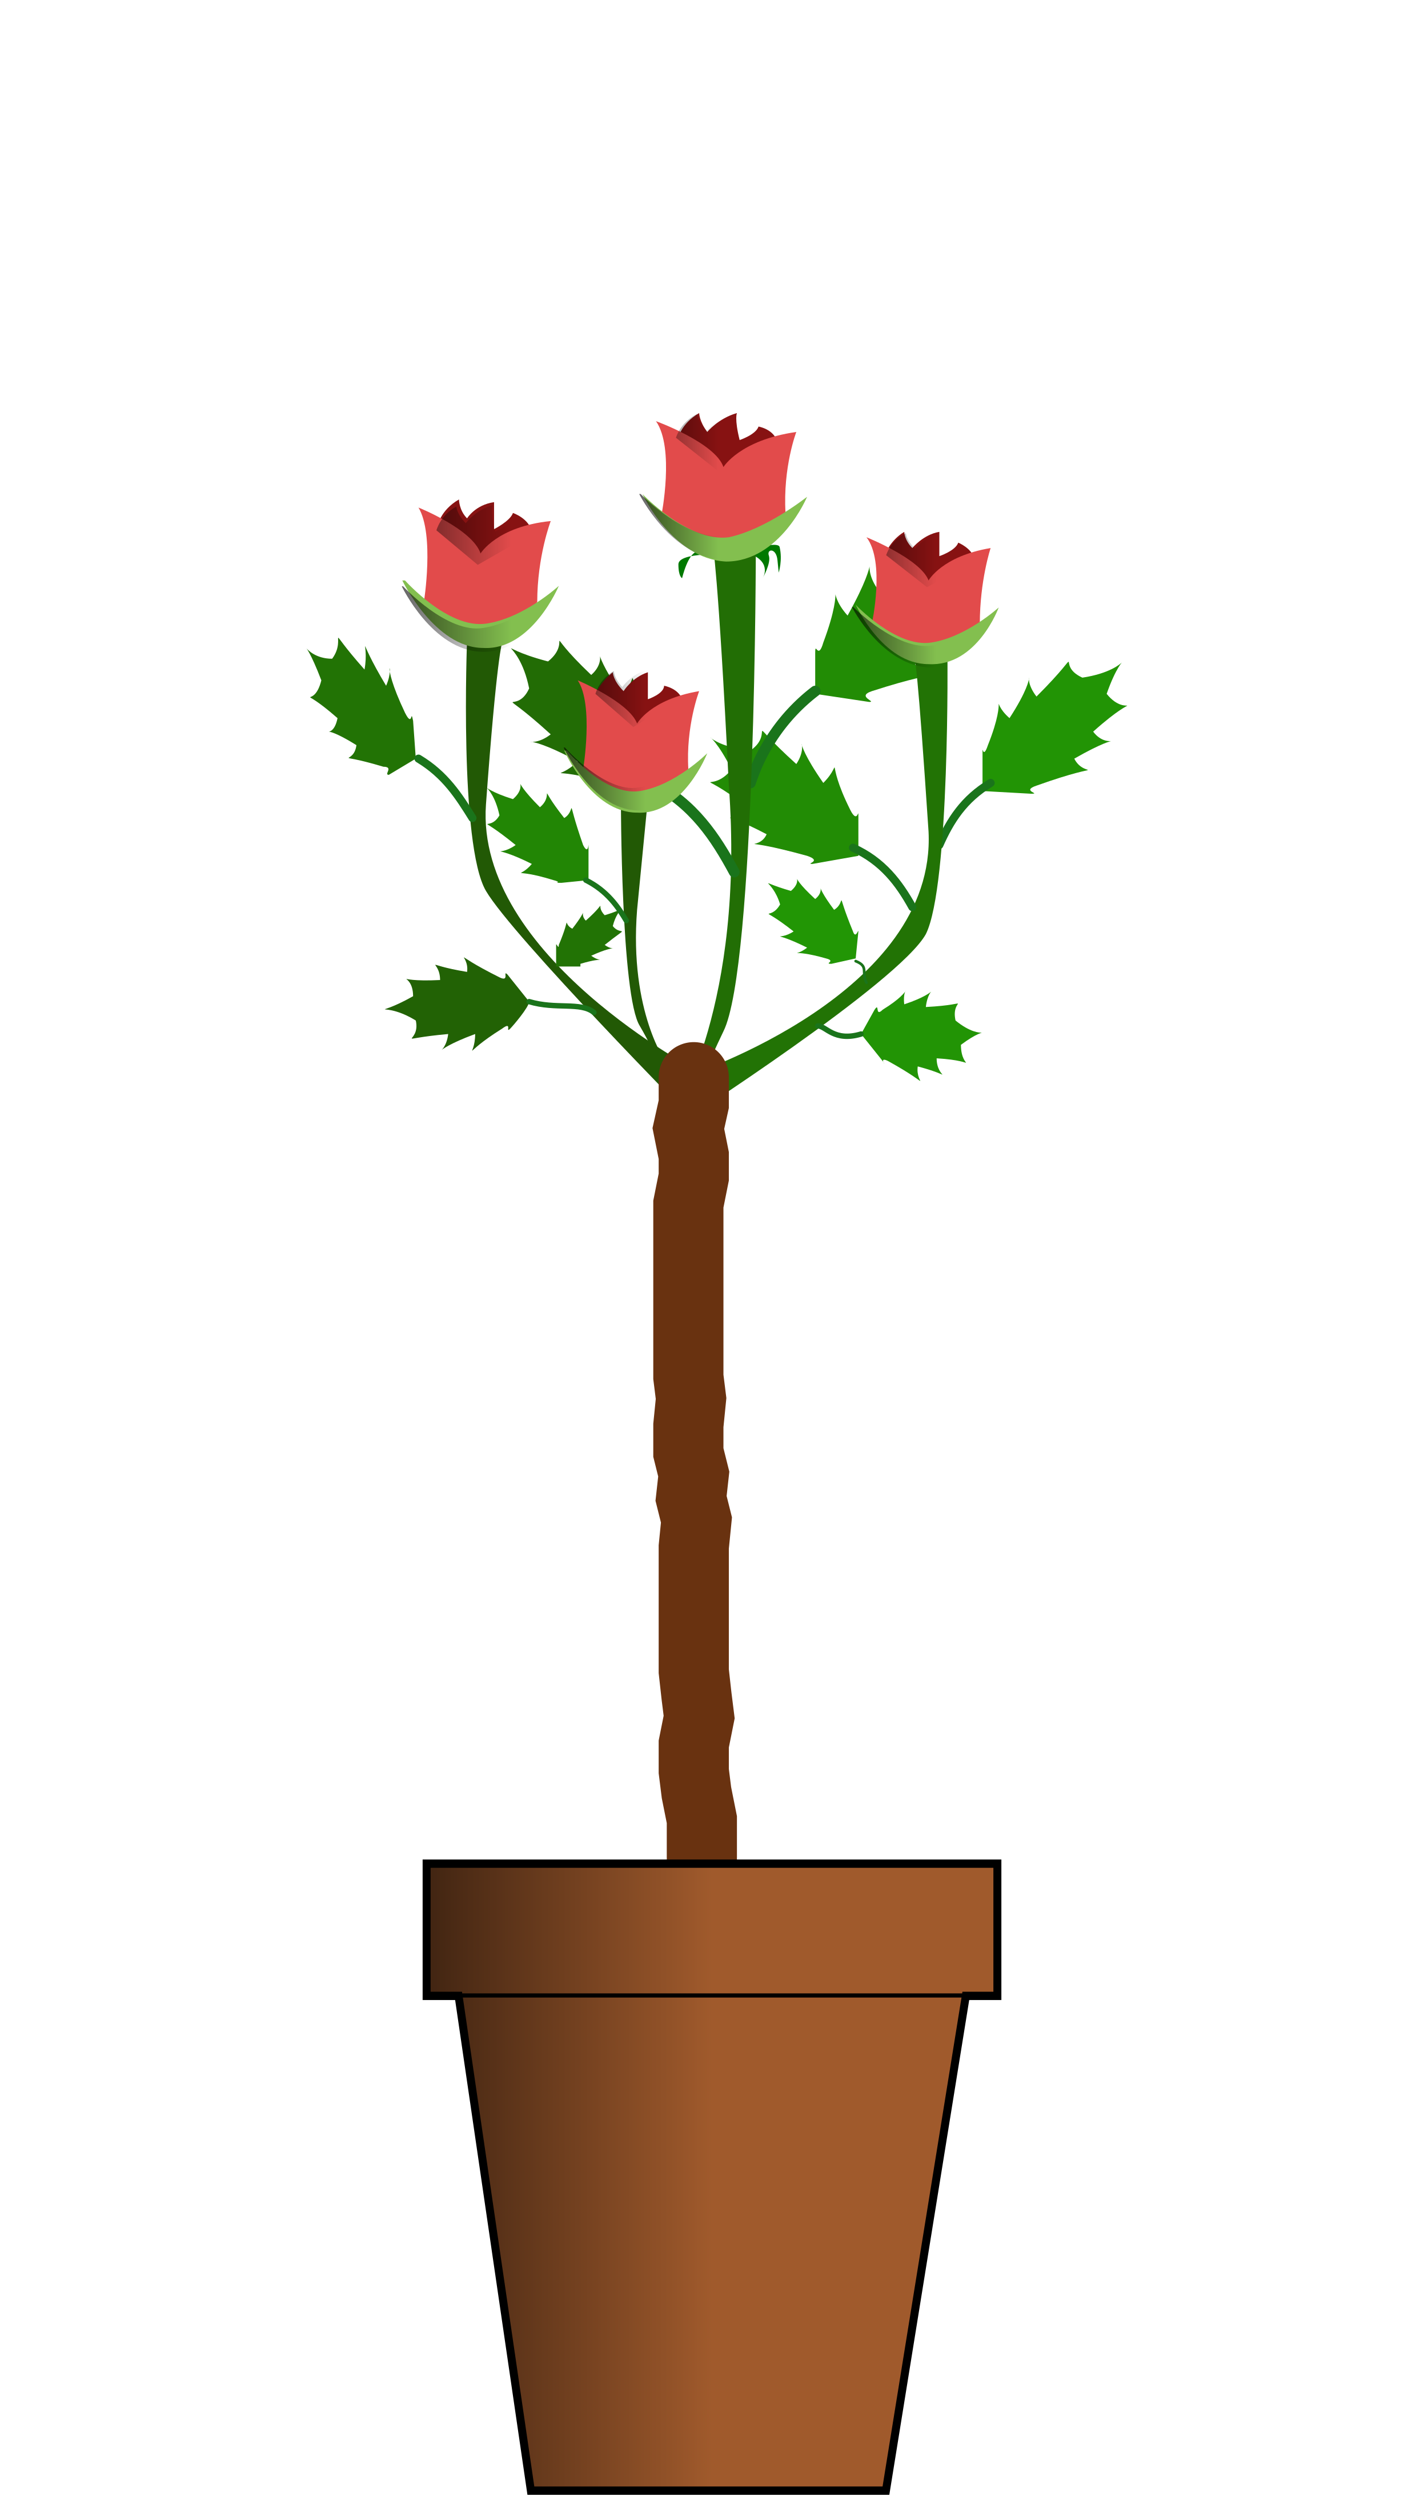 <?xml version="1.0" encoding="UTF-8"?>
<svg width="200" height="350" viewBox="0 0 52.9 92.6" xmlns="http://www.w3.org/2000/svg" xmlns:xlink="http://www.w3.org/1999/xlink">
<defs>
<linearGradient id="a">
<stop offset="0"/>
<stop stop-opacity="0" offset="1"/>
</linearGradient>
<linearGradient id="c" x1="365.9" x2="438.3" y1="971.7" y2="971.7" gradientUnits="userSpaceOnUse" xlink:href="#a"/>
<filter id="i">
<feGaussianBlur stdDeviation=".1"/>
</filter>
<linearGradient id="h" x1="136.7" x2="144.8" y1="239.8" y2="239.8" gradientUnits="userSpaceOnUse" xlink:href="#a"/>
<linearGradient id="g" x1="136.7" x2="143.3" y1="239.8" y2="239.8" gradientUnits="userSpaceOnUse" xlink:href="#a"/>
<linearGradient id="f" x1="136.7" x2="142.2" y1="239.8" y2="239.8" gradientUnits="userSpaceOnUse" xlink:href="#a"/>
<linearGradient id="e" x1="136.7" x2="143" y1="239.8" y2="239.8" gradientUnits="userSpaceOnUse" xlink:href="#a"/>
</defs>
<path d="M22.5 29c-2.3-.7-1.9 0-1.1-.8-2.4-1.3-1.9-.3-1-1-2.2-2-1.3-.6-.8-1.7-.4-2-1.6-1.6.7-1 1-.8-.4-1.4 1.6.5.8-.7-.3-1.4 1.1.7.8-.5 0-1.5 1.1 1.4.2.6.3-.2.3.2V29l-1.5.2c-.5 0 .3-.1-.4-.3z" fill="#226c05" fill-rule="evenodd"/>
<path d="M31.5 30c-1-2-.2-1.8-1-1-1.4-2-.4-1.6-1-.7-2.1-1.9-.7-1.2-1.7-.5-2-.2-1.7-1.3-.7.7-.8 1-1.5-.2.6 1.4-.6.8-1.4-.1.7 1-.3.7-1.4 0 1.5.8.6.2-.1.3.2.3l1.7-.3v-1.4c0-.5 0 .3-.3-.3zM30.5 23.8c.9-2.4 0-2 .9-1 1.4-2.5.4-2 1.1-1 2.1-2.3.6-1.4 1.8-.7 2-.3 1.7-1.6.9.7.8 1.2 1.5-.3-.6 1.6.7 1 1.5-.2-.7 1.2.4.8 1.5 0-1.6 1-.6.2.2.4-.1.4l-2-.3v-1.5c0-.5.1.3.3-.4z" fill="#228c05" fill-rule="evenodd"/>
<path d="M36.6 27.6c.8-2 0-1.7.8-1 1.3-2 .3-1.7 1-.8 2-2 .6-1.2 1.7-.7 2-.3 1.6-1.4.9.6.8 1 1.4-.3-.5 1.4.6.8 1.4-.2-.7 1 .4.8 1.4 0-1.4 1-.6.2.2.3-.2.3l-1.8-.1v-1.4c0-.4 0 .3.2-.3zM32.7 37.4c1.3-.8.7-1 .8-.2 1.5-.5.9-.8.8.1 1.9-.1.9-.4 1.1.5 1.1.9 1.4 0 .2.9 0 1 .8.6-.9.5 0 .8.8.7-.7.3-.1.7.7.8-1.1-.2-.4-.2 0 .3-.2 0l-.8-1 .5-.9c.2-.3 0 .3.3 0z" fill="#229405" fill-rule="evenodd"/>
<path transform="matrix(.114 0 0 .128 -8.1 -28.3)" d="M307.5 381.6s-16-.9-16 2.8c0 3.6 1.2 4 1.2 4s2-7.7 5.2-7.7 13-.8 17.3.8c6.8 2.6 3.7 6.9 3.7 6.9s2.8-4.4 2-6.5c-.8-2 2.4-2.4 2.8 1.3l.4 3.6s1.3-3.6.3-7.4c-.5-2.3-16.1 2.3-17 2.2z" fill="#007900" fill-rule="evenodd" filter="url(#i)"/>
<path d="M30.2 25.6a7 7 0 0 0-2.4 3.4" fill="none" stroke="#1a741b" stroke-linecap="round" stroke-width=".4"/>
<path d="M26.5 20.2H28s0 15.6-1.2 18c-1.2 2.5-1.3 3.3-1.3 3.3l-.5-.3s2.6-4 2-12.1c-.4-8.1-.6-8.9-.6-9z" fill="#226e05" fill-rule="evenodd"/>
<path d="M24.2 29c1.5.8 2.3 2 3 3.3" fill="none" stroke="#1a741b" stroke-linecap="round" stroke-width=".4"/>
<path d="M36.7 29c-1 .6-1.5 1.4-1.9 2.3" fill="none" stroke="#1a741b" stroke-linecap="round" stroke-width=".3"/>
<path d="M33.8 24.1h1.3s.1 8.7-.8 10.5c-1 1.8-9.1 7-9.1 7l.4-1.8s9.1-3 8.8-9c-.4-6-.5-6.6-.6-6.7z" fill="#227305" fill-rule="evenodd"/>
<path d="M31.6 31.4c1.1.5 1.7 1.3 2.2 2.2" fill="none" stroke="#1a741b" stroke-linecap="round" stroke-width=".3"/>
<path d="M18.6 23.7h-1.3s-.3 7.6.7 9.3c1 1.7 7.7 8.5 7.7 8.5l.2-1.8s-8.3-4.3-7.9-9.9c.4-5.5.6-6 .6-6z" fill="#225905" fill-rule="evenodd"/>
<path d="M31.9 38.3c-1 .3-1.3-.3-1.6-.3" fill="none" stroke="#1a741b" stroke-linecap="round" stroke-width=".2"/>
<path d="M24 29.6h-1s0 7.3.7 8.4c.7 1.2.7 1.6.7 1.6l.3-.2s-1.4-1.9-1.1-5.7l.4-4.1z" fill="#225905" fill-rule="evenodd"/>
<path d="M15 26.4c-1-2.1-.3-1.9-.7-1-1.2-2-.6-1.7-.8-.6-1.6-1.8-.6-1.2-1.2-.4-1.2 0-1.2-1.3-.4.8-.3 1.2-1 0 .6 1.4-.2 1-.9 0 .7 1-.1.8-1 .2 1 .8.4 0 0 .3.2.3l1-.6-.1-1.4c-.1-.5 0 .3-.3-.3z" fill="#227305" fill-rule="evenodd"/>
<path d="M18.6 38.1c-1.6 1-1 1.1-1 .2-1.9.7-1.1.9-1 0-2.2.2-1 .4-1.2-.5-1.3-.8-1.7 0-.1-.9 0-1-1-.5 1-.6 0-.8-.8-.6 1-.3.1-.7-.8-.8 1.2.2.4.2.1-.3.3-.1l.8 1c0 .2-.6.9-.7 1-.2.2.1-.3-.3 0z" fill="#226205" fill-rule="evenodd"/>
<path d="M16.2 19.5s.1-.6.8-1c0 0 0 .4.3.7 0 0 .3-.5 1-.6v1s.6-.3.7-.6c0 0 .6.2.7.7l-2 1z" fill="#871212"/>
<path d="M15.7 22.3s.4-2.5-.2-3.5c0 0 2 .8 2.3 1.7 0 0 .6-1 2.6-1.2 0 0-.5 1.3-.5 3 0 0-2.2 2.7-4.2 0z" fill="#e24b4b"/>
<path d="m15 21.5s1.6 1.8 3 1.6 2.7-1.4 2.7-1.4-1 2.4-2.8 2.3c-1.8 0-3-2.5-3-2.5z" fill="#83bf4f"/>
<g transform="matrix(.494 0 0 .441 -52.6 -84.3)" fill="url(#h)" opacity=".6">
<path d="M139.2 235.7s.3-1.3 1.5-2c0 0 0 .6.7 1.4 0 0 .7-1.1 2-1.5 0 0-.2.4.2 2.2 0 0 1.1-.5 1.3-1.1 0 0 1.2.3 1.3 1.4l-3.9 2.5z"/>
<path d="M138.1 242.2s1-5.8-.4-8c0 0 4.1 1.8 4.8 3.8 0 0 1.1-2.1 5.2-2.7 0 0-1 2.9-1 6.7 0 0-4.5 6.2-8.6.2z"/>
<path d="M136.7 240.4s3.3 4 6 3.5c2.9-.5 5.6-3.3 5.6-3.3s-2 5.5-5.7 5.3c-3.7-.1-6-5.5-6-5.5z"/>
</g>
<path d="M21.5 35.7c1-.3.8 0 .4-.3 1.1-.5.9-.1.5-.4 1-.8.6-.3.3-.7.2-.8.7-.7-.3-.4-.4-.4.2-.6-.7.2-.3-.3.2-.6-.5.3-.4-.2 0-.6-.5.6 0 .2-.1-.1-.1 0v.8H21.5z" fill="#227305" fill-rule="evenodd"/>
<path d="M20.5 32.6c-1.6-.5-1.3 0-.8-.6-1.6-.8-1.3-.2-.6-.7-1.6-1.3-1-.4-.6-1.1-.3-1.4-1.1-1.1.5-.6.7-.6-.3-1 1 .3.6-.5-.2-1 .9.4.5-.3 0-1 .7 1 .2.4.2-.1.2 0v1.3l-1 .1c-.4 0 .1 0-.3-.1z" fill="#228605" fill-rule="evenodd"/>
<path d="M22 25.8s.2-.5.7-.9c0 0 0 .3.4.7 0 0 .3-.5.9-.7v1s.6-.2.6-.5c0 0 .6.1.7.6l-1.8 1z" fill="#871212"/>
<path d="M21.6 28.5s.4-2.4-.2-3.3c0 0 1.9.8 2.2 1.6 0 0 .5-.9 2.3-1.2 0 0-.5 1.3-.4 2.9 0 0-2 2.6-4 0z" fill="#e24b4b"/>
<path d="m21 27.8s1.4 1.7 2.7 1.5 2.5-1.4 2.5-1.4-0.9 2.3-2.6 2.2c-1.7 0-2.7-2.3-2.7-2.3z" fill="#83bf4f"/>
<g transform="matrix(.453 0 0 .423 -41 -74)" fill="url(#g)" opacity=".6">
<path d="M139.2 235.7s.3-1.3 1.5-2c0 0 0 .6.7 1.4 0 0 .7-1.1 2-1.5 0 0-.2.4.2 2.2 0 0 1.1-.5 1.3-1.1 0 0 1.2.3 1.3 1.4l-3.9 2.5z"/>
<path d="M138.1 242.2s1-5.8-.4-8c0 0 4.1 1.8 4.8 3.8 0 0 1.1-2.1 5.2-2.7 0 0-1 2.9-1 6.7 0 0-4.5 6.2-8.6.2z"/>
<path d="M136.7 240.4s3.3 4 6 3.5c2.9-.5 5.6-3.3 5.6-3.3s-2 5.5-5.7 5.3c-3.7-.1-6-5.5-6-5.5z"/>
</g>
<path d="M25.1 16.3s.1-.6.8-1c0 0 0 .3.3.7 0 0 .4-.5 1.1-.7 0 0-.1.2.1 1 0 0 .6-.2.7-.5 0 0 .6.1.7.6l-2 1.1z" fill="#871212"/>
<path d="M24.5 19.1s.5-2.5-.2-3.5c0 0 2.2.8 2.5 1.7 0 0 .6-1 2.7-1.3 0 0-.5 1.3-.4 3 0 0-2.5 2.8-4.6.1z" fill="#e24b4b"/>
<path d="M23.8 18.3s1.7 1.8 3.2 1.6c1.4-.3 2.9-1.5 2.9-1.5s-1 2.4-3 2.4c-2-.1-3.1-2.5-3.1-2.5z" fill="#83bf4f"/>
<g transform="matrix(.524 0 0 .443 -47.9 -88.2)" fill="url(#f)" opacity=".6">
<path d="M139.2 235.7s.3-1.3 1.5-2c0 0 0 .6.7 1.4 0 0 .7-1.1 2-1.5 0 0-.2.4.2 2.2 0 0 1.1-.5 1.3-1.1 0 0 1.2.3 1.3 1.4l-3.9 2.5z"/>
<path d="M138.1 242.2s1-5.8-.4-8c0 0 4.1 1.8 4.8 3.8 0 0 1.1-2.1 5.2-2.7 0 0-1 2.9-1 6.7 0 0-4.5 6.2-8.6.2z"/>
<path d="M136.7 240.4s3.3 4 6 3.5c2.9-.5 5.6-3.3 5.6-3.3s-2 5.5-5.7 5.3c-3.7-.1-6-5.5-6-5.5z"/>
</g>
<path d="M30.6 35.5c-1.4-.4-1.2 0-.7-.4-1.4-.7-1.1-.2-.5-.6-1.4-1.1-.9-.3-.5-1-.3-1-1-.9.4-.5.6-.5-.3-.8.9.3.5-.4-.2-.8.7.4.5-.3 0-.9.7.8.1.3.2-.1.2 0l-.1 1-.9.2c-.3 0 .2-.1-.2-.2z" fill="#229605" fill-rule="evenodd"/>
<path d="M31.7 35.6c.5.2.2.4.4.8" fill="none" stroke="#1a741b" stroke-linecap="round" stroke-width=".1"/>
<path d="M21.7 32.6c.8.4 1.2 1 1.5 1.5M19.6 37.1c1 .3 1.9 0 2.4.4" fill="none" stroke="#1a741b" stroke-linecap="round" stroke-width=".2"/>
<path d="M15.5 28.1c1 .6 1.5 1.4 2 2.2" fill="none" stroke="#1a741b" stroke-linecap="round" stroke-width=".3"/>
<path d="M32.8 20.5s.2-.5.7-.8c0 0 0 .3.3.6 0 0 .4-.5 1-.6v.9s.6-.2.7-.5c0 0 .5.2.6.6l-1.8 1z" fill="#871212"/>
<path d="M32.3 23.1s.5-2.3-.2-3.2c0 0 2 .8 2.3 1.6 0 0 .5-.9 2.3-1.2 0 0-.4 1.2-.4 2.8 0 0-2.1 2.4-4 0z" fill="#e24b4b"/>
<path d="m31.7 22.4s1.5 1.6 2.8 1.4 2.5-1.3 2.5-1.3-0.8 2.2-2.6 2.1c-1.7 0-2.7-2.2-2.7-2.2z" fill="#83bf4f"/>
<g transform="matrix(.488 0 0 .408 -35.1 -75.6)" fill="url(#e)" opacity=".6">
<path d="M139.2 235.7s.3-1.3 1.5-2c0 0 0 .6.7 1.4 0 0 .7-1.1 2-1.5 0 0-.2.4.2 2.2 0 0 1.1-.5 1.3-1.1 0 0 1.2.3 1.3 1.4l-3.9 2.5z"/>
<path d="M138.1 242.2s1-5.8-.4-8c0 0 4.1 1.8 4.8 3.8 0 0 1.1-2.1 5.2-2.7 0 0-1 2.9-1 6.7 0 0-4.5 6.2-8.6.2z"/>
<path d="M136.7 240.4s3.3 4 6 3.5c2.9-.5 5.6-3.3 5.6-3.3s-2 5.5-5.7 5.3c-3.7-.1-6-5.5-6-5.5z"/>
</g>
<path d="M26 69.2v-1.8l-.2-1-.1-.8v-1l.2-1-.1-.8-.1-.9v-4.6l.1-1-.2-.8.1-.9-.2-.8v-1l.1-1-.1-.8v-6.4l.2-1v-.8l-.2-1 .2-.9v-1" fill="none" stroke="#693210" stroke-linecap="round" stroke-width="2.6"/>
<g fill="#a05a2c" stroke="#000">
<path transform="matrix(.148 0 0 .154 -38.5 -69)" d="m366.9 896.3v31.8h8l18.1 119h88.9l20-119h7.9v-31.8z" stroke-width="2"/>
<path transform="matrix(.148 0 0 .154 -38.5 -69)" d="m501.8 928h-127"/>
</g>
<g transform="matrix(.148 0 0 .154 -38.5 -69)" fill="url(#c)" opacity=".6">
<path d="m366.9 896.3v31.8h8l18.1 119h88.9l20-119h7.9v-31.8z"/>
<path d="m501.8 928h-127"/>
</g>
</svg>
